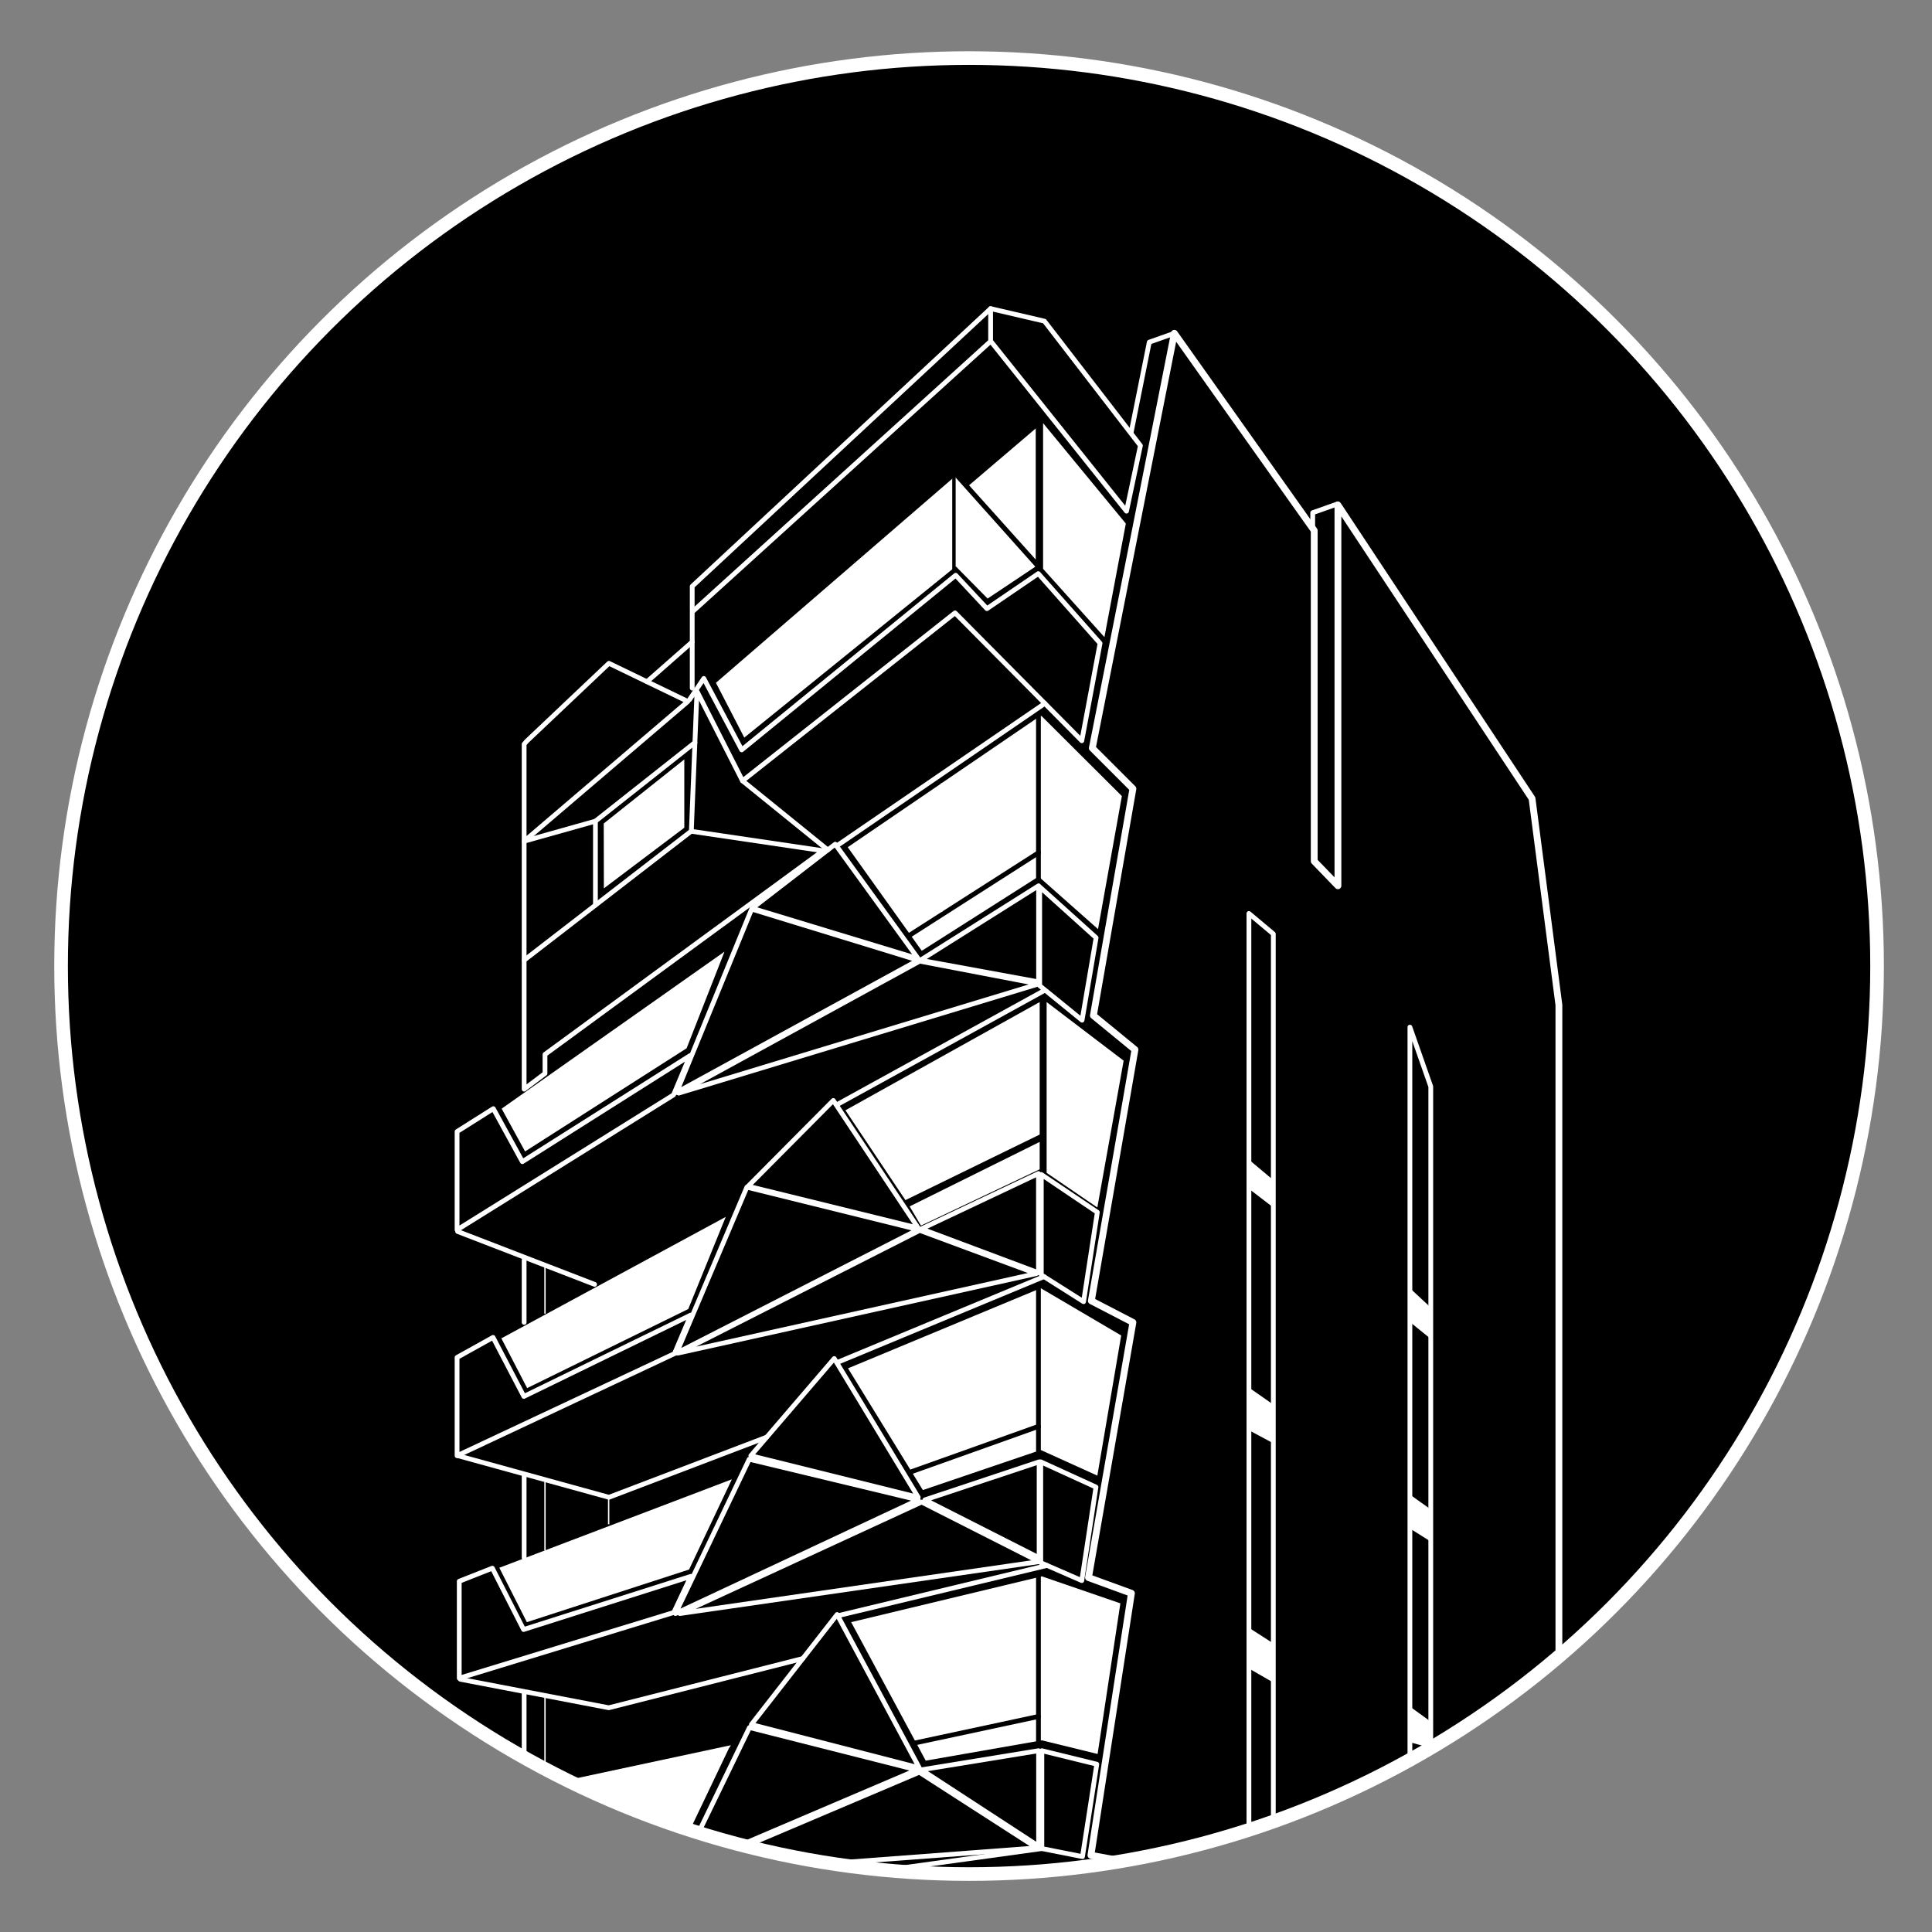 <svg xmlns="http://www.w3.org/2000/svg" viewBox="0 0 141.73 141.73"><rect x="0" y="0" width="141.73" height="141.73" fill="#808080" stroke="none"/><defs><style>.cls-1,.cls-6{fill:#fff;}.cls-2,.cls-3,.cls-4,.cls-5,.cls-7,.cls-8{fill:none;}.cls-2,.cls-3,.cls-5,.cls-8{stroke:#fff;}.cls-2,.cls-3,.cls-4,.cls-8{stroke-linecap:round;stroke-linejoin:round;}.cls-2,.cls-4{stroke-width:0.35px;}.cls-3{stroke-width:0.5px;}.cls-4,.cls-7{stroke:#000;}.cls-5,.cls-7{stroke-miterlimit:10;}.cls-5{stroke-width:0.1px;}.cls-6{fill-rule:evenodd;}.cls-7{stroke-width:0.25px;}</style></defs><g id="Capa_69" data-name="Capa 69"><circle cx="71.09" cy="70.87" r="66.61"/><polygon class="cls-1" points="62.02 81.45 66.42 88.04 76.27 83.23 76.27 73.51 62.02 81.45"/><polyline class="cls-1" points="76.34 52.5 62.19 62.15 67.62 69.75 76.19 64.3 80.55 68.16 82.3 58.4 76.43 52.55"/><polygon class="cls-2" points="50.7 60.98 60.38 62.41 39.98 77.35 39.98 78.75 38.45 79.9 38.45 70.44 50.7 60.98"/><polyline class="cls-2" points="38.45 70.44 38.45 61.71 43.68 60.24 43.68 66.4"/><polygon class="cls-2" points="38.64 54.37 44.67 48.66 50.46 51.46 38.45 61.71 38.45 54.59 38.64 54.37"/><polyline class="cls-2" points="50.72 60.86 51.13 50.71 54.47 57.28 70.06 44.96 79.36 54.34 80.7 47.19 76.17 42.08 72.4 44.65 70.11 42.2 54.41 55.01 51.63 49.77 50.58 51.33"/><polygon class="cls-2" points="49.63 80.14 55.14 66.69 67.36 70.44 49.63 80.14"/><polygon class="cls-2" points="49.63 99.26 54.79 87.09 67.36 90.2 49.63 99.26"/><polygon class="cls-2" points="54.88 87.02 61.13 80.73 67.36 90.09 54.88 87.02"/><polygon class="cls-2" points="49.75 99.26 67.47 90.26 76.02 93.43 49.75 99.26"/><polygon class="cls-2" points="67.59 90.15 76.18 93.37 76.18 86.09 67.59 90.15"/><polygon class="cls-2" points="49.48 99.3 33.53 106.79 33.53 99.58 36.17 98.11 38.43 102.44 50.68 96.47 49.48 99.3"/><polygon class="cls-2" points="49.41 80.32 33.53 90.22 33.53 83.01 36.19 81.33 38.32 85.22 50.62 77.44 49.41 80.32"/><polygon class="cls-2" points="49.79 80.19 67.47 70.51 76.19 72.18 49.79 80.19"/><polygon class="cls-2" points="67.52 70.44 76.19 72.03 76.19 64.98 67.52 70.44"/><polygon class="cls-2" points="55.18 66.63 67.36 70.33 61.27 61.93 55.18 66.63"/><polygon class="cls-2" points="76.27 72.31 76.27 65.06 80.41 68.79 79.38 74.84 76.27 72.31"/><polyline class="cls-3" points="81.72 136.41 80.03 136.1 83 116.88 79.85 115.73 83.11 97.01 80.06 95.43 83.26 77 80.21 74.5 83.11 57.86 80.13 54.88 86.15 24.45 96.41 38.92 96.41 63.18 98.15 64.98 98.15 37.05 112.39 58.58 114.36 73.73 114.36 121.51"/><polyline class="cls-2" points="91.62 133.96 91.62 67.01 93.41 68.51 93.41 133.33"/><polyline class="cls-2" points="103.43 128.71 103.43 75.35 104.96 79.71 104.96 128.06"/><polyline class="cls-4" points="66.63 68.67 76.18 62.56 76.18 64.61"/><polyline class="cls-1" points="75.93 41.55 70.04 34.96 52.52 50.09 54.6 54.11 70.12 41.55 72.45 43.91 75.94 41.58"/><polyline class="cls-2" points="50.78 50.48 50.78 44.89 72.68 25.03 82.64 37.5 83.66 32.69 76.62 23.56 72.67 22.64 72.67 24.93"/><polyline class="cls-2" points="50.78 44.78 50.78 43.01 72.67 22.64"/><polygon class="cls-1" points="53.24 89.27 36.78 98.18 38.67 101.83 50.49 96.03 53.24 89.27"/><polygon class="cls-1" points="53.15 69.81 36.8 81.33 38.52 84.47 50.37 76.9 53.15 69.81"/><polygon class="cls-2" points="33.69 116 33.69 123.11 49.43 118.29 50.68 115.64 38.41 119.54 36.12 115.04 33.69 116"/><polygon class="cls-2" points="49.55 118.37 54.96 107.05 67.36 110.03 49.55 118.37"/><polygon class="cls-2" points="55.08 106.79 61.2 99.66 67.36 109.84 55.08 106.79"/><polygon class="cls-2" points="49.87 118.37 76.23 114.56 67.61 110.19 49.87 118.37"/><polygon class="cls-2" points="67.85 110.03 76.23 114.28 76.23 107.24 67.85 110.03"/><polygon class="cls-2" points="76.39 86.16 76.39 93.53 79.49 95.49 80.5 88.93 76.39 86.16"/><polygon class="cls-2" points="76.35 114.64 76.35 107.24 80.4 109.09 79.36 115.95 76.35 114.64"/><line class="cls-2" x1="33.57" y1="90.34" x2="43.62" y2="94.22"/><polyline class="cls-2" points="33.6 106.79 44.67 109.84 56.24 105.43"/><polyline class="cls-2" points="33.77 123.19 44.66 125.28 58.89 121.67"/><polyline class="cls-2" points="54.65 135.22 67.26 129.84 54.98 126.73 51.38 134.16"/><polygon class="cls-2" points="55.12 126.51 67.44 129.69 61.41 118.44 55.12 126.51"/><polyline class="cls-2" points="61.95 136.62 76.06 135.56 67.44 130.01 55.02 135.28"/><polygon class="cls-2" points="67.6 129.83 76.19 135.43 76.19 128.43 67.6 129.83"/><polygon class="cls-2" points="76.43 135.61 76.43 128.43 80.46 129.42 79.41 136.2 76.43 135.61"/><polygon class="cls-1" points="53.69 108.52 36.63 115.01 38.65 119 50.55 115.14 53.69 108.52"/><line class="cls-2" x1="38.45" y1="92.44" x2="38.45" y2="97.01"/><line class="cls-2" x1="38.45" y1="108.21" x2="38.45" y2="114.28"/><line class="cls-2" x1="38.45" y1="124.14" x2="38.45" y2="128.43"/><line class="cls-2" x1="65.94" y1="137.06" x2="76.43" y2="135.61"/><polyline class="cls-1" points="75.98 41.05 75.98 31.43 71.09 35.6 75.98 41.05"/><line class="cls-5" x1="69.08" y1="57.45" x2="69.08" y2="66.9"/><polyline class="cls-1" points="76.35 94.5 62.21 100.38 67.7 109.31 76.35 106.37 80.5 108.25 82.25 97.97 76.35 94.5"/><polyline class="cls-1" points="76.43 115.64 76.43 115.64 62.44 119 67.91 129.16 76.43 127.67 80.52 128.67 82.19 117.62 76.43 115.64"/><polygon class="cls-1" points="91.62 85.07 93.41 86.57 93.41 88.58 91.62 87.21 91.62 85.07"/><polygon class="cls-1" points="91.62 101.79 93.41 103.04 93.41 105.88 91.62 104.92 91.62 101.79"/><polygon class="cls-1" points="103.43 112.13 104.96 113.09 104.96 110.73 103.43 109.64 103.43 112.13"/><polygon class="cls-1" points="103.43 96.98 104.96 98.22 104.96 95.92 103.43 94.5 103.43 96.98"/><line class="cls-5" x1="44.65" y1="109.93" x2="44.65" y2="111.82"/><line class="cls-5" x1="39.98" y1="108.7" x2="39.98" y2="113.74"/><line class="cls-5" x1="39.98" y1="92.88" x2="39.98" y2="96.37"/><line class="cls-5" x1="39.98" y1="124.45" x2="39.98" y2="129.53"/><line class="cls-5" x1="72.76" y1="64.52" x2="72.76" y2="55.03"/><polygon class="cls-1" points="44.29 60.41 44.3 65.17 50.2 60.72 50.2 55.71 44.29 60.41"/><line class="cls-2" x1="43.68" y1="60.24" x2="50.98" y2="54.47"/><polyline class="cls-1" points="76.78 73.51 76.78 86.04 80.5 88.58 82.43 77.81 76.78 73.51"/><polygon class="cls-6" points="67.56 89.91 66.73 88.5 76.27 83.77 76.27 85.78 67.56 89.91"/><line class="cls-2" x1="61.45" y1="81.01" x2="76.6" y2="72.67"/><line class="cls-2" x1="61.37" y1="62.06" x2="76.65" y2="51.6"/><line class="cls-2" x1="61.39" y1="99.96" x2="76.59" y2="93.65"/><line class="cls-2" x1="61.54" y1="118.51" x2="76.81" y2="114.84"/><line class="cls-4" x1="76.18" y1="62.56" x2="76.18" y2="52.37"/><line class="cls-4" x1="76.18" y1="106.79" x2="76.18" y2="94.25"/><line class="cls-4" x1="66.87" y1="107.96" x2="76.18" y2="104.64"/><line class="cls-4" x1="76.18" y1="128.06" x2="76.18" y2="115.53"/><line class="cls-4" x1="67.03" y1="127.88" x2="76.18" y2="125.92"/><polygon class="cls-1" points="76.52 41.73 76.52 31.04 82.59 38.41 81.02 46.74 76.52 41.73"/><line class="cls-7" x1="69.98" y1="34.1" x2="69.98" y2="41.82"/><line class="cls-2" x1="50.78" y1="47.09" x2="47.46" y2="50.01"/><line class="cls-2" x1="54.47" y1="57.28" x2="60.73" y2="62.35"/><polygon class="cls-1" points="91.62 122.4 93.41 123.43 93.41 120.56 91.62 119.41 91.62 122.4"/><polygon class="cls-1" points="103.43 127.81 104.97 128.23 105.03 126.35 103.43 125.19 103.43 127.81"/><polyline class="cls-2" points="86.15 24.45 84.31 25.1 82.98 31.73"/><polyline class="cls-2" points="98.14 36.96 96.3 37.61 96.3 38.77"/><polygon class="cls-1" points="50.66 134.15 41.73 130.57 53.27 128.1 53.62 128.03 53.47 128.26 50.66 134.15"/><circle class="cls-8" cx="71.09" cy="70.87" r="66.61"/></g></svg>